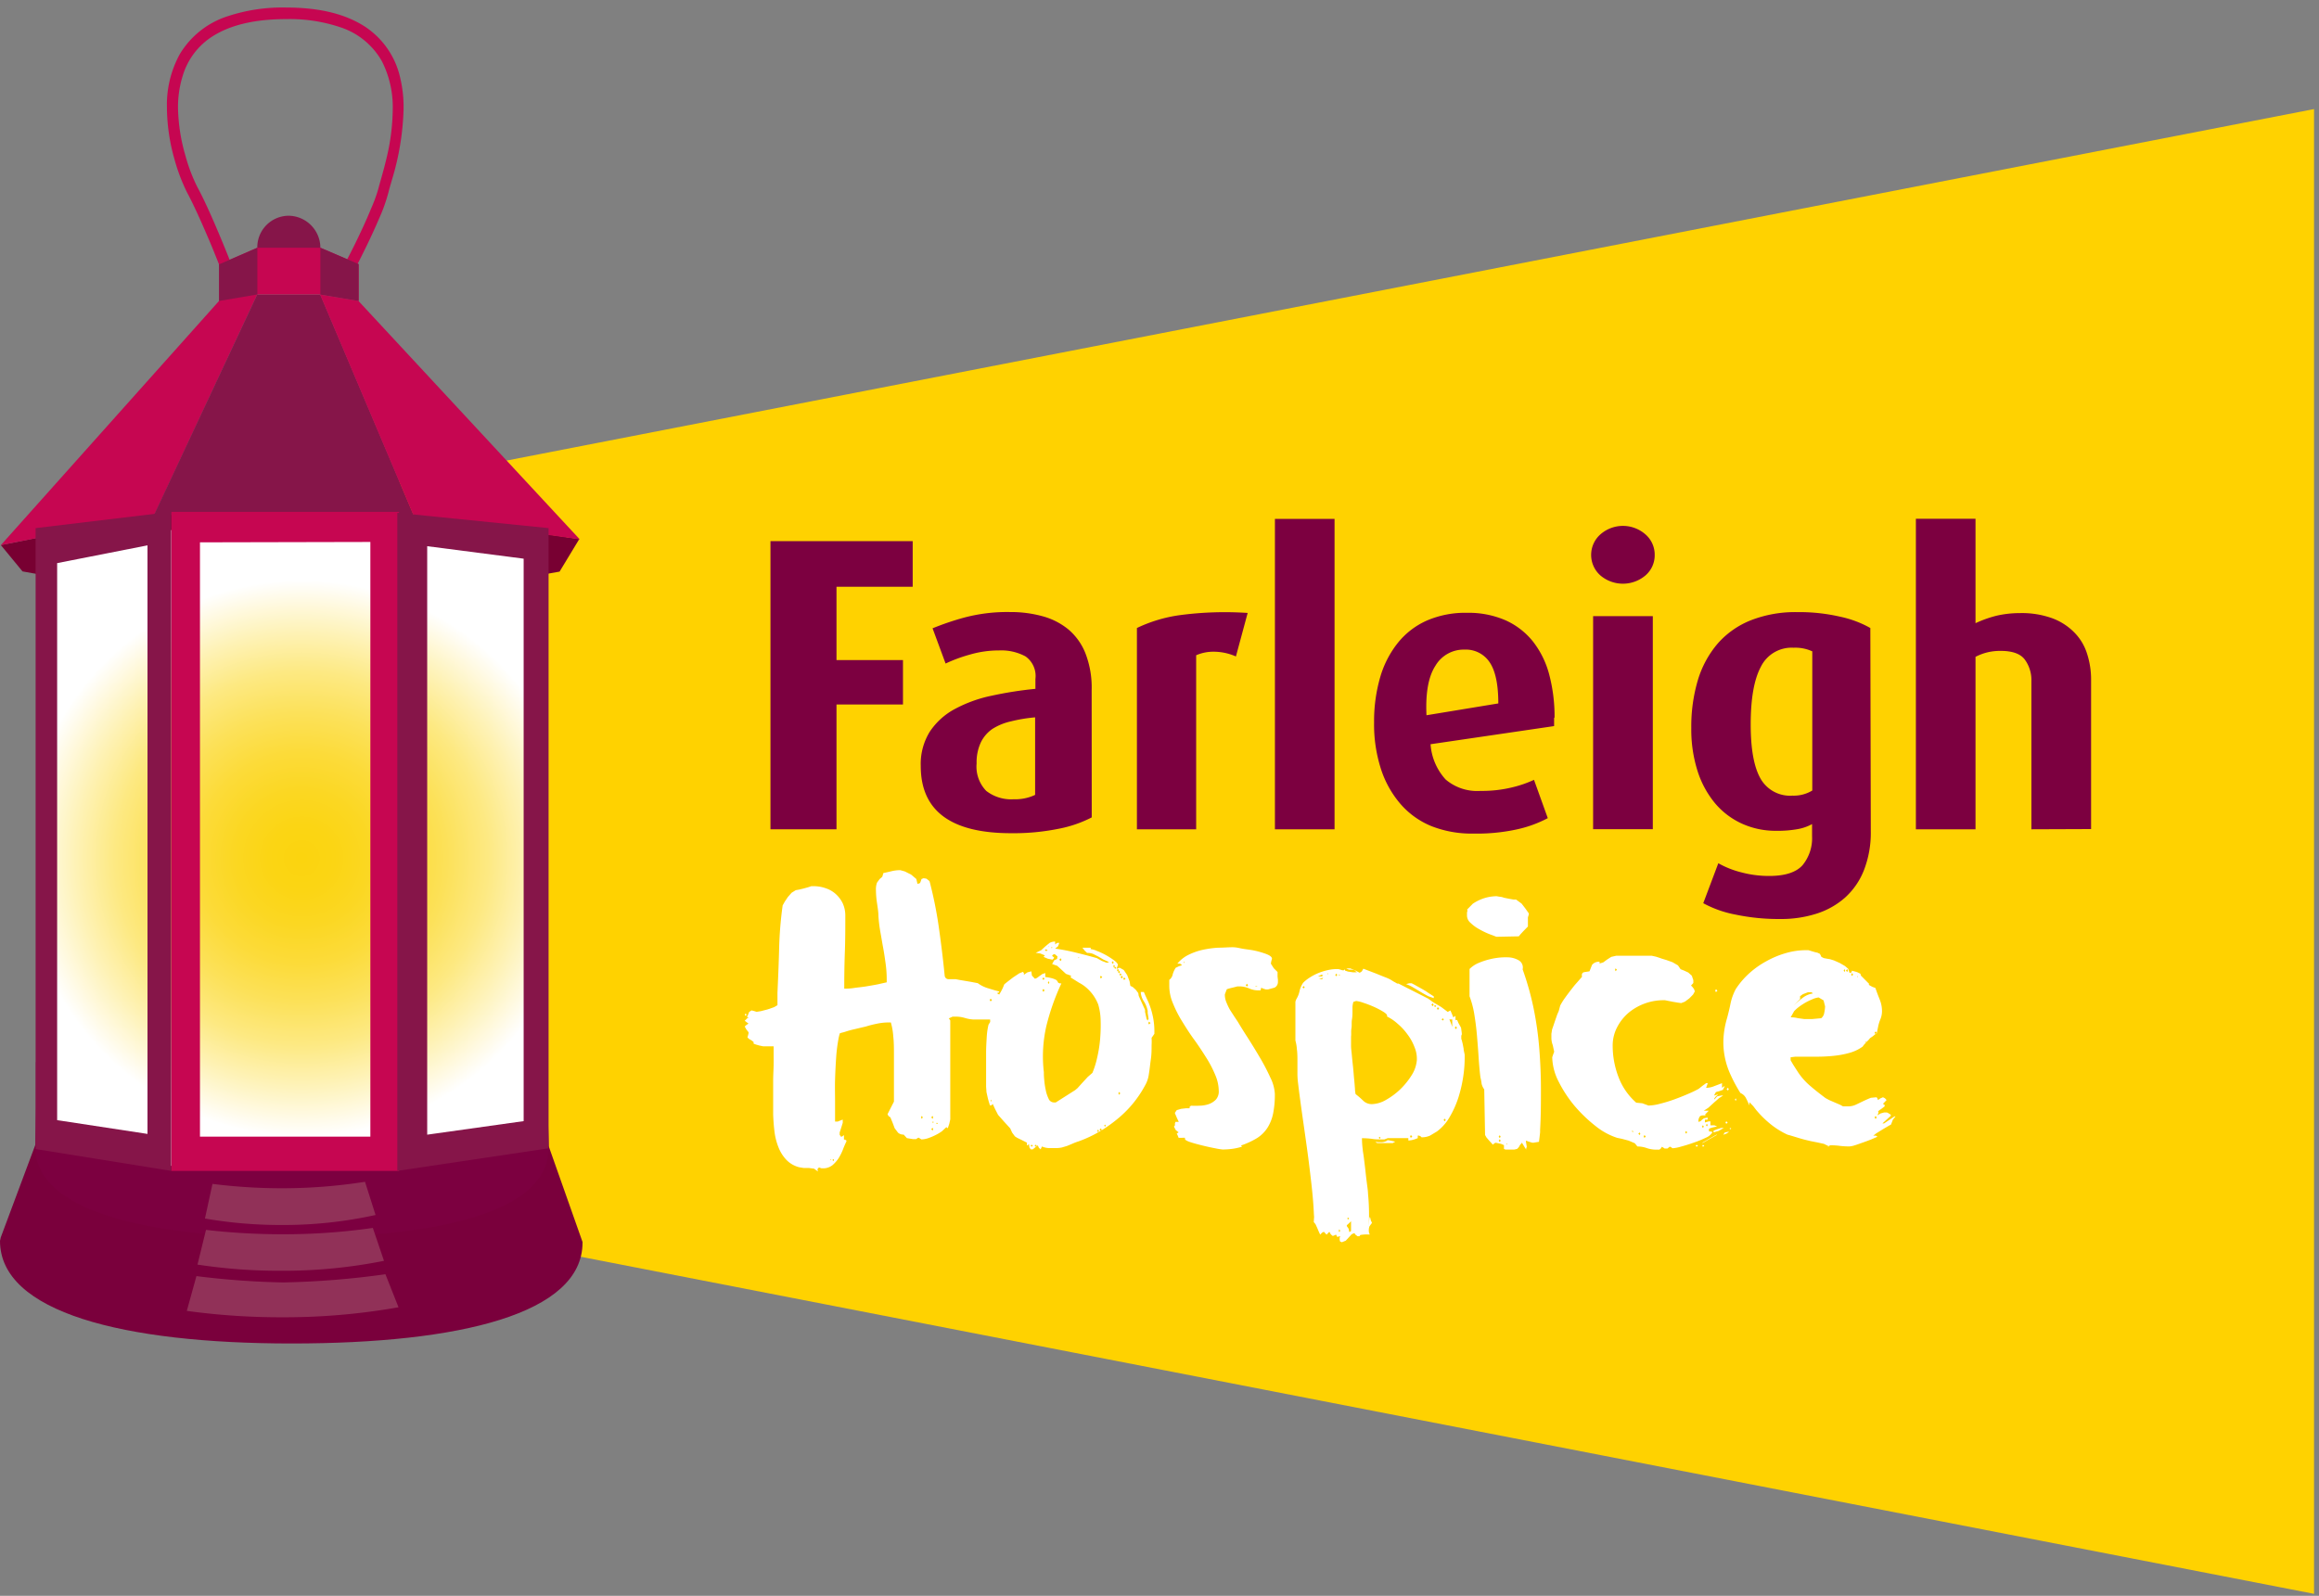 <svg width="308" height="212" xmlns="http://www.w3.org/2000/svg"><rect width="100%" height="100%" fill="#808080" stroke="none"/><defs><radialGradient cx="51.955%" cy="51.449%" fx="51.955%" fy="51.449%" r="56.745%" gradientTransform="matrix(1 0 0 .77 0 .118)" id="a"><stop stop-color="#FBD40F" offset="0%"/><stop stop-color="#FBD40F" offset="1%"/><stop stop-color="#FBD514" offset="12%"/><stop stop-color="#FBD722" offset="24%"/><stop stop-color="#FCDB39" offset="38%"/><stop stop-color="#FCE159" offset="52%"/><stop stop-color="#FDE982" offset="67%"/><stop stop-color="#FEF2B5" offset="81%"/><stop stop-color="#FFFCF0" offset="96%"/><stop stop-color="#FFF" offset="100%"/></radialGradient></defs><g fill="none" fill-rule="evenodd"><path fill="#FFD200" fill-rule="nonzero" d="M307.34 211.74l-255.51-49.7V64.19l255.51-49.7z"/><path d="M103.11 139h-1.76l-.49-.1-.48-.14-.29-.11v-.22l-.28-.22-.33-.19-.21-.2.08-.27.07-.27v-.15l-.29-.36-.22-.4.26-.23.25-.15-.51-.38.24-.23.17-.48.18-.46.32-.21.38.1.29.09.57-.09.89-.23.84-.29.47-.27v-1.63c.09-2 .17-3.91.22-5.85a50.42 50.42 0 01.47-5.78l.28-.5.41-.61.5-.57.55-.34.45-.08.62-.15.61-.17.38-.13h.25a4.78 4.78 0 011.66.27c.5.161.96.427 1.35.78a4 4 0 01.92 1.23 3.91 3.91 0 01.34 1.68c0 1.6 0 3.21-.06 4.82-.06 1.61-.08 3.22-.08 4.83.32 0 .74 0 1.25-.08s1.05-.12 1.6-.21 1.08-.18 1.59-.28l1.2-.27v-.38a15.4 15.4 0 00-.15-2.14c-.1-.71-.2-1.42-.33-2.11s-.24-1.4-.37-2.1a18.71 18.71 0 01-.25-2.08c0-.48-.09-1.06-.19-1.73a11.89 11.89 0 01-.14-1.7c-.02-.34.028-.68.14-1l.35-.48.35-.3.15-.5c.37-.07.74-.16 1.12-.25a4.91 4.91 0 011.12-.13l.61.17.83.42.69.58.16.66.33-.11.11-.27.09-.27.28-.11.37.06.41.32.07.25.08.32a53.86 53.86 0 011.15 6c.287 2.04.527 4.04.72 6a.51.51 0 00.57.46h.87l.57.11.9.15c.33.06.62.1.89.16l.59.11a4.42 4.42 0 001.34.67c.53.16 1 .31 1.53.44l-.11.16h-.14v.12l.7.37.77.39-.15.15v.22l.15.16-.09.53-.36.27-.47.06-.41-.1.45.27.36.42-.7.26c-.19.05-.36.25-.48.58l-.77-.14h-2.18a4.85 4.85 0 01-1.17-.21 4 4 0 00-1.15-.17h-.46l-.5.23.19.27v13.15l-.13.58-.2.6-.19-.15-.59.55a6.29 6.29 0 01-.9.53 7.2 7.2 0 01-1 .41 3.12 3.12 0 01-.82.14l-.18-.11-.15-.11h-.09l-.13.07-.15.11h-.43l-.8-.13-.43-.47a1.05 1.05 0 01-.75-.26l-.44-.58-.28-.74-.29-.71-.23-.16-.14-.22V148l.39-.77.45-.88v-6.22c0-.85 0-1.67-.09-2.45a8.71 8.71 0 00-.32-1.85h-.37a7.82 7.82 0 00-1.49.17c-.49.097-.974.22-1.45.37l-.56.13-.88.21c-.32.07-.62.15-.91.23l-.6.19-.33.08-.19.07-.07.25-.07.29a21.28 21.28 0 00-.34 2.59c-.07 1-.12 2-.15 3s0 2 0 3V149h.35l.32-.13.35-.13v.42l-.2.65-.21.64v.31l.2.27.17-.08.2-.15v.6h.15l.18.12v.11c-.17.36-.34.74-.49 1.15a7.35 7.35 0 01-.57 1.12 4.42 4.42 0 01-.78.88 2 2 0 01-1.11.43h-.37l-.33-.12-.2.23.06.31-.5-.37-.66-.09h-.7l-.61-.1a3.56 3.56 0 01-1.73-1 5.13 5.13 0 01-1.05-1.69 8.35 8.35 0 01-.52-2.08c-.09-.73-.14-1.46-.17-2.17v-4.63c0-.71.05-1.35.06-2 .01-.65 0-1.15 0-1.62v-1l.36.12zm-4.09-4.35l-.1.15.1.15.15-.15-.15-.15zm.19.68l.18-.11-.18-.27v.38zm11.09 18.64v.15l.11-.07-.11-.08zm.38 0l-.12.14.12.14.1-.14-.1-.14zm11.74-5.72l-.1.19.1.2.15-.2-.15-.19zm1.45 0l-.19.19.19.2.07-.2-.07-.19zm0 1.57l-.19.19.19.19.07-.19-.07-.19zm0-.65h.1V149h-.1v.17zm.62 0h-.11v.15h.15l-.04-.15zm7.08-16.5l-.12.18.12.19.18-.19-.18-.18zm.84.37l-.07.2.07.18.15-.18-.15-.2zm.56.16l-.15.19.15.19.1-.19-.1-.19z" fill="#FFF" fill-rule="nonzero"/><path d="M136.39 152.19v-.39l-.75-.38-.54-.26-.3-.19-.37-.5-.26-.57-.84-.92-.77-.87-.38-.74-.33-.71-.18.19h-.19c-.12-.38-.22-.71-.29-1l-.17-.76-.05-.73v-4.53c0-.76.05-1.48.09-2.16a9.12 9.12 0 01.23-1.54l.22-.36v-.4a10.73 10.73 0 01.58-1.74c.25-.62.48-1.16.68-1.62l.07-.11.07-.11.26-.5.22-.53.41-.33.77-.59.8-.53.49-.2.13.16v.23l.46-.32.53-.14.08.57.4.42.27-.11.33-.25.38-.27.39-.13v.53c.253.02.505.064.75.13.267.055.524.153.76.29l.12.17.1.18.21.07h.2a30.85 30.85 0 00-2 5.68 18 18 0 00-.33 6.11c0 .22 0 .55.05 1 .033.447.097.891.19 1.33.074.408.201.805.38 1.18a.79.79 0 00.71.52h.25l2.58-1.64.31-.26.64-.71.72-.78.62-.54c.276-.666.49-1.355.64-2.06a17.06 17.06 0 00.39-2.51c.07-.838.09-1.68.06-2.52a8.14 8.14 0 00-.32-2 5.88 5.88 0 00-.72-1.31 6 6 0 00-.83-.9 5 5 0 00-1-.68l-1.1-.69v-.15l.07-.08-.7-.25-.57-.53-.59-.54-.68-.24.27-.49.39-.19.05-.33-.35-.29h-.14l-.22.15.05.1.06.1h.15l-.06.23-.16.14-.62-.13-.56-.24.18-.2-.64-.26-.58-.08.73-.35.53-.49.56-.46a1.4 1.4 0 01.76-.19v.38l.27-.21h.29l-.19.47-.37.29c.949.134 1.89.318 2.82.55 1 .24 1.88.48 2.71.71l.68.38.61.23h.11l.23-.08-.74-.33-.66-.39-.69-.35a2.05 2.05 0 00-.83-.15l-.31-.29-.31-.4h1.1v.19c.287.036.567.117.83.24a9.55 9.55 0 012.3 1.27c.32.24.48.44.48.6l-.18.53.18-.08.15-.08h.11l.52.29.46.68.31.81.11.62.31.15.41.37.33.44.06.37.84 1.87v.26l.1.45.1.46.13.25.14-.23-.06-.42-.06-.35v-.3a3.6 3.6 0 00-.51-1.27 2.48 2.48 0 01-.41-1.24h.41l.18.42.17.37.16.35a9.82 9.82 0 01.65 1.94 9.45 9.45 0 01.24 2.06v.42l-.19.28-.18.25a8.86 8.86 0 010 1c0 .56 0 1.19-.1 1.87-.1.68-.16 1.37-.27 2a4 4 0 01-.52 1.5 14.7 14.7 0 01-3.78 4.52 18.24 18.24 0 01-2.44 1.68 16.52 16.52 0 01-2.62 1.2 7 7 0 00-.81.31l-.67.28-.7.21a3.58 3.58 0 01-.84.08h-.93a2.6 2.6 0 01-.88-.21l-.18.38-.23-.21-.15-.32-.66.53h-.26l-.17-.21-.06-.29V152l-.29.19zm-4.72-6.11l-.12.15.12.12v-.27zm1.21-13.8l-.11.19.11.2.08-.2-.08-.19zm4.12 19.79l-.11.13.11.14.19-.14-.19-.13zm.59 0l-.19.13.19.14.11-.14-.11-.13zm1-22.22l-.15.17.15.17.14-.17-.14-.17zm0 1.52l-.15.2.15.19.14-.19-.14-.2zm.56-5.11l-.23-.15-.15.15.19.08.19-.08zm.1-.49v-.15l-.05.15h.05zm0 4.57l-.07.2.07.19.12-.19-.12-.2zm.52-4.46l-.08-.07-.07.07.07.09.08-.09zm1.1 1.42l-.18.19.18.19.11-.19-.11-.19zm2.36-.15v.15l.11-.08-.11-.07zm2.62 22.9l-.11.19.11.19.1-.19-.1-.19zm.36-.15l-.18.18.18.16.12-.16-.12-.18zm0-20.28l-.11.19.11.19.18-.19-.18-.19zm.55 19.78l-.11.14.11.14.11-.14-.11-.14zm1.07-21.72l-.19.19.19.19.07-.19-.07-.19zm.11.5l-.07.18.07.19.15-.19-.15-.18zm.18.26l-.14.13.14.14.15-.14-.15-.13zm.34.27l-.11.18.11.19.15-.19-.15-.18zm.18.23l-.15.19.15.18.11-.18-.11-.19zm0 16.12l-.11.19.11.19.15-.19-.15-.19zm.15-15.75l-.11.16.11.15.18-.15-.18-.16zm.22.31l-.18.19.18.19.11-.19-.11-.19zm.29.23l-.11.17.11.17.19-.17-.19-.17zm3.31 5.87l-.1.19.1.19.19-.19-.19-.19zm3.93 15.44l-.12-.31-.13-.26.25-.16-.38-.3-.24-.46.13-.17v-.26l.07-.2h.44l-.25-.53-.26-.61v-.07l.24-.35.57-.17.67-.08h.47v-.19l.18-.15c.386.02.774.02 1.16 0a4 4 0 001.21-.21 2.51 2.51 0 00.93-.59 1.6 1.6 0 00.39-1.17 5.5 5.5 0 00-.49-2.17 14.58 14.58 0 00-1.21-2.3c-.49-.78-1-1.56-1.59-2.37-.59-.81-1.09-1.6-1.58-2.4a15.26 15.26 0 01-1.21-2.38 5.9 5.9 0 01-.49-2.28v-.85a1.19 1.19 0 00.46-.75c.088-.3.22-.587.39-.85l.44-.21.41-.13-.26-.21h-.37a4.43 4.43 0 011.54-1.2 8.28 8.28 0 011.89-.65 13.5 13.5 0 012-.27c.67 0 1.31-.06 1.9-.06.09 0 .43 0 1 .13.57.13 1.16.17 1.79.29.575.116 1.14.277 1.69.48.51.2.76.4.76.64l-.09.3-.06.34.39.61.5.5v.6l.05.44v.29a.82.82 0 01-.46.75l-.87.24h-.26l-.33-.1-.3-.13-.09.35h-.27a3 3 0 01-1.27-.27 3.33 3.33 0 00-1.28-.26h-.18c-.13 0-.37.09-.73.17a6.59 6.59 0 00-.75.21l-.13.33-.13.35v.12c.01.327.082.65.21.95.136.344.296.679.48 1l.57.88.48.72c.27.46.67 1.11 1.21 1.95.54.84 1.09 1.73 1.64 2.67a27 27 0 011.44 2.74 5.53 5.53 0 01.61 2.18 12.82 12.82 0 01-.22 2.57 5.68 5.68 0 01-.74 1.91 4.57 4.57 0 01-1.38 1.39 10.91 10.91 0 01-2.16 1l.15.15a7.77 7.77 0 01-1.28.29 10.4 10.4 0 01-1.3.09 8.58 8.58 0 01-.94-.15c-.53-.1-1.09-.22-1.7-.37-.61-.15-1.14-.29-1.63-.45-.49-.16-.74-.31-.74-.44v-.15l-.84.01zm.78-23.29l-.09-.16v.23l.09-.07zm8.29 2.82l-.15.19.15.19.15-.19-.15-.19zm1.43.38l-.21-.07-.15.07h.36zM178 164.21l-.39.12-.16-.31-.19.08-.18.08h-.11l-.23-.22-.18-.32-.37.38-.36-.38-.23.11-.26.27-.18-.39-.22-.52-.22-.48-.23-.28c.1-1.89.09.52 0-1.38s-.32-3.78-.55-5.7c-.23-1.92-.5-3.8-.77-5.69-.27-1.89-.54-3.77-.76-5.63a10.23 10.23 0 01-.09-1.29v-1.64c0-.56 0-1.09-.07-1.6a5.58 5.58 0 00-.2-1.19v-5.14l.05-.19.09-.19a3.35 3.35 0 00.42-1.09c.09-.375.245-.73.46-1.05a4.9 4.9 0 01.91-.72 6.83 6.83 0 011.14-.59 7.92 7.92 0 011.23-.38 5.53 5.53 0 011.15-.14h.26l.29.08.23.08h.2l.16-.12v.16l.38.13.68.1h.52l-.36-.29-.35-.06h-.35l-.37-.17h.55l.68.29.57.29.28-.18.2-.36 1.7.65c.42.17.82.34 1.22.49.236.09.466.193.69.31l.4.25.31.17.18.11h.18l3.94 2 .63.46.78.46.34.21.39.29.45.34.36-.19.19.44.19.47.29-.19v.54h.22l.18.42.34.61.05.37.05.38v.16l-.07.15v.42l.07.19.12.48.12.63c0 .2.08.47.14.79a17.1 17.1 0 01-.17 2.79 18 18 0 01-.66 2.91 12.7 12.7 0 01-1.19 2.64 6.14 6.14 0 01-1.67 1.88l-.9.54a2.62 2.62 0 01-1.13.23l-.16-.15-.2-.08h-.15v.34l-.41.16-.37.1-.33.05h-.14v-.31h-2.73l-.45.17h-.4c-.44 0-.86 0-1.27-.08a10.72 10.72 0 00-1.31-.08c.003.522.04 1.043.11 1.56 0 .15.08.51.15 1.09.07.58.15 1.18.22 1.85.07.67.15 1.28.22 1.84a10 10 0 01.11 1.09 29.38 29.38 0 01.11 3.86c0 1.26 0-1.76.23-.49l.07.23.11.16-.06.15-.12.15-.16.23a1.68 1.68 0 00-.05.84l.09.23h-.25a4.43 4.43 0 00-1 .07l-.11.16h-.26l-.3-.23-.11-.19-.37.16-.37.41-.41.44-.51.21-.24-.09-.06-.23v-.27l.07-.23zM173.17 131l-.19.15.19.16.11-.16-.11-.15zm2.36-1.52l-.48.23h.53l.16-.17h-.09l-.12-.06zm-.34.61h.41l.14-.21-.55.21zm1.22-.76h-.14l.06.11.08-.11zm1.11-.54l.07.2-.07.19-.19-.19.19-.2zm0 .54l-.19.19.19.19.07-.19-.07-.19zm.48.23l-.12-.12-.1.12h.22zm-.12 33.75l-.08.19.08.19.12-.19-.12-.19zm1-.42l.25.36.08.44.23-.15v-1.3l-.27.27-.29.26v.12zm.19-1.14l-.15.13.15.13.11-.13-.11-.13zm1-16.38c.35.27.683.561 1 .87.318.3.743.458 1.18.44a3.93 3.93 0 001.83-.56 9.35 9.35 0 001.9-1.41 9.91 9.91 0 001.51-1.87 4.42 4.42 0 00.69-2 4 4 0 00-.31-1.73 6.74 6.74 0 00-.94-1.7 7.86 7.86 0 00-1.33-1.43 5.87 5.87 0 00-1.39-.94c.087-.147-.043-.337-.39-.57a10.77 10.77 0 00-1.29-.69 14.43 14.43 0 00-1.48-.57 4.05 4.05 0 00-.94-.23l-.18.06-.18.06a3 3 0 00-.12.7v.71c0 .13 0 .54-.07.93s0 .79-.07 1.19c-.07.4 0 .75-.05 1.06v1.26c0 .37.07.79.11 1.27.04.48.1 1 .16 1.57.06.57.09 1.08.14 1.56.05.48.08.91.11 1.29.005.232.032.463.08.69l.03.04zm2.59 6.3a2 2 0 00.66.07c.2.02.4-.004.59-.07l.22-.08.14-.11h.16l.45.09.43.1-.34.19h-2.06l-.25-.19zm.62-.65l-.18.13.18.14.07-.14-.07-.13zm3.46-20.28l.45-.12h.29l.39.2.57.32.57.32.39.23.27.19.36.23.4.26v.23l-.72-.25c-.3-.16-.65-.35-1-.56l-1.07-.64a5.1 5.1 0 00-.89-.41h-.01zm.64 20.05l-.1.19.1.19.19-.19-.19-.19zm2.92-17.5l-.19.19.19.19.11-.19-.11-.19zm.29.23l-.11.13.11.14.18-.14-.18-.13zm.37.27l-.11.19.11.19.18-.19-.18-.19zm.66 1.49l-.15.15.15.15.15-.15-.15-.15zm.26 13.33l-.15.18.15.17.14-.17-.14-.18zm.62-13.18c.146.326.273.66.38 1v-1h-.38zm.89.91l-.18.19.18.19.11-.19-.11-.19zm5.36-11.89l-1-.38a10.54 10.54 0 01-1.31-.64 5.22 5.22 0 01-1.12-.82 1.29 1.29 0 01-.48-1v-.38l.07-.27-.07-.11.76-.78a5.8 5.8 0 012.12-.9 6 6 0 011.05-.11l.35.06.35.05.32.1.59.12.61.11h.36l.74.54.5.65.46.65v.15l-.12.38v1.22l-.25.25-.37.38-.37.4-.22.27-2.97.06zm-.11 27.36l-.18.09-.18.17-.19-.21-.33-.36-.34-.4-.18-.32-.11-6.06a2 2 0 01-.35-.75 5.67 5.67 0 00-.16-.86c-.1-.83-.18-1.74-.24-2.7-.06-.96-.14-1.93-.22-2.88-.08-.95-.2-1.87-.35-2.79a12.09 12.09 0 00-.63-2.38v-3.63a3.74 3.74 0 011.22-.81 9.49 9.49 0 011.86-.57 8.62 8.62 0 012-.17 3 3 0 011.49.42 1.1 1.1 0 01.48 1.18 38.16 38.16 0 011.46 5.19 44.81 44.81 0 01.75 5.32c.14 1.79.22 3.58.22 5.39 0 1.81 0 3.6-.11 5.41v.34l-.07.62-.08.64-.38.06-.35.06h-.15l-.46-.14-.39-.14v.16l.06.35.05.3-.08.23v.15l-.29-.46-.27-.45-.25.29-.17.3-.22.23-.39.09h-1.17l-.19-.09v-.5l-.39-.17-.72-.15zm.55-1l-.14.19.14.19.12-.19-.12-.19zm0 .54l-.14.18.14.19.12-.19-.12-.18zm1 .49l-.07.13.07.13v-.26zm17.28.46l-.34-.42-.82-.35-.9-.24-.63-.13a9 9 0 01-2.83-1.54 19.23 19.23 0 01-2.81-2.69 16.77 16.77 0 01-2.13-3.24 7.42 7.42 0 01-.85-3.24l.13-.38.13-.35-.19-.88a2.723 2.723 0 01-.18-1v-.49l.09-.58.17-.49.25-.74.26-.75.21-.49.19-.71a8.25 8.25 0 01.62-1c.24-.34.49-.67.74-1l.51-.65.18-.21.32-.36.31-.36.22-.25c-.07-.33 0-.54.28-.61l.71-.11.34-.86a1.17 1.17 0 011-.41v.23l.49-.15.5-.37.56-.36.66-.15h4.72l.58.13.43.14.31.11.63.19.81.29.72.42.35.51.44.17.58.27.47.42.2.59v.38l-.31.35.14.11.26.34.11.31-.23.42-.5.51-.59.44-.49.19-.43-.06-.66-.11-.66-.13-.39-.08a7.29 7.29 0 00-4.77 1.6 6.37 6.37 0 00-1.58 1.95 5.24 5.24 0 00-.61 2.54 11.62 11.62 0 00.78 4.13 8.51 8.51 0 002.35 3.39l.81.08.81.3a6.22 6.22 0 001.51-.23 19 19 0 001.88-.57c.63-.23 1.25-.47 1.84-.73a15.41 15.41 0 001.43-.68l.19-.15.31-.25.32-.23.18-.13h.22l-.22.61h.19a2.88 2.88 0 00.92-.23l1-.38v.61l.34-.23v.08l-.23.43-.45.16-.47.13-.21.38v.08l.17-.06.2-.06h.12l-.28.23-.21.27v.15l.38-.42.54-.11h.26l-.52.32-.72.63-.73.67-.61.4h.66l-.51.53.14.11c-.42-.053-.69-.013-.81.12a1.05 1.05 0 00-.19.72l.28-.09.19-.19.25-.19.5-.1v.27h-.36v.38l.26-.08.25-.07h.22v.53h.53l.36.15-.24.05-.38.09-.35.11-.14.14.06.28h.31l.11.12a1.88 1.88 0 01-.88.71 13.82 13.82 0 01-1.63.66c-.58.21-1.15.38-1.67.52a5.21 5.21 0 01-1.05.21h-.08l-.15-.12-.12-.07h-.1l-.29.23h-.37l-.17-.12-.2-.11-.14.23-.19.15H220a3.883 3.883 0 01-1.29-.21 3.6 3.6 0 00-1.22-.21l-.02-.01zm-3.52-23.16l.11.18-.11.2-.15-.2.15-.18zm.62-.5l-.07.19.07.19.19-.19-.19-.19zm2.32 21.8v-.19h-.18l.18.19zm.89 0l-.19.18.19.17.08-.17-.08-.18zm.63.35l-.11.19.11.19.18-.19-.18-.19zm5.53-.54l-.12.18.12.17.15-.17-.15-.18zm1.39 1.83l-.11.13.11.14.19-.14-.19-.13zm.85-2.59l-.14.17.14.18.11-.18-.11-.17zm-.11 2.33h.11l1.88-1.07h-.11l-1.88 1.07zm.11.26l-.08.13.08.14.18-.14-.18-.13zm.52-2.78l-.12.17.12.17.11-.17-.11-.17zm1.92.54l-.63.2-.4.17v.23l.67-.2.69-.4h-.33zm-.71-18.42l-.11.19.11.19.19-.19-.19-.19zm1.59 18.94l-.41.08-.22.31.43-.15.35-.24h-.15zm-.22-1.4l-.11.17.11.17.18-.17-.18-.17zm.22-4.46l-.18.19.18.19.11-.19-.11-.19zm.29 5.34l-.07.09.07.1.15-.1-.15-.09zm.74-3.93l-.11.17.11.17.08-.17-.08-.17zm1.81.94c-.13-.31-.27-.62-.44-.95a1.42 1.42 0 00-.74-.69 19.19 19.19 0 01-1.34-2.49 10.18 10.18 0 01-.76-2.41 10 10 0 01-.15-2.46c.06-.889.221-1.768.48-2.62.17-.64.33-1.29.46-1.95a7.22 7.22 0 01.68-1.87 10.72 10.72 0 011.79-2.1 11.74 11.74 0 012.31-1.63 12.1 12.1 0 012.59-1.07 9.57 9.57 0 012.67-.38h.3l.45.14.45.13.28.06.33.15.11.19.09.21.32.17.42.08.42.07.54.17.74.33.69.4.43.36.11.31.07.23h.18l.12-.12v-.15c.32.07.57.14.72.19l.43.21.07.25 1.1 1.11-.07.07.07.08.41.23.41.15c.17.5.36 1 .56 1.5a4.11 4.11 0 01.32 1.62 2.78 2.78 0 01-.2 1 5.31 5.31 0 00-.31 1l-.09.44-.1.48h-.11l-.07.09-.33.28-.37.25-.19.23-.33.33-.33.37-.14.2a5.57 5.57 0 01-1.81.85 12.42 12.42 0 01-2.07.38c-.71.07-1.42.11-2.14.11h-2.92l-.63.08v.39l.33.57.3.47.26.4a8.6 8.6 0 001.75 2c.67.58 1.35 1.1 2 1.59l.48.26.76.33.7.3.38.21h.7a2.45 2.45 0 001-.22l1-.48c.36-.17.68-.31 1-.44l.76-.07.11.15.08.22.31-.22.35-.15.26.13.22.24-.48.5.11.08.11.07v.19l-.39.3-.35.24-.07.08-.07.07.07.12-.07.19-.07.19.41-.25.47-.13h.36l.15.06.17.11.2.12v.16l-1.1 1h.22l1.37-.92h.14l-.35.43-.24.64c-.49.27-.88.51-1.17.68l-.82.51-.37.29h.34l.22.14-.83.36c-.36.14-.73.28-1.11.41-.38.13-.73.27-1.07.37a2.84 2.84 0 01-.72.15 9.91 9.91 0 01-1.25-.07 9.36 9.36 0 00-1.18-.08h-.11l-.17.08-.2.07h.22l-.7-.34-.87-.19-.91-.18-.83-.2-.57-.16-.72-.22-.63-.19-.3-.08a10.8 10.8 0 01-2.24-1.39 13.74 13.74 0 01-1.92-1.89l-.39-.51-.5-.52-.02.42zm5.49-11.7a3.67 3.67 0 01.94.11l.86.12h1.06l1.19-.11a1.09 1.09 0 00.41-.73 4.71 4.71 0 00.11-.84l-.2-.8-.65-.39a2.82 2.82 0 00-.92.28 7.17 7.17 0 00-1.25.66 5.74 5.74 0 00-1.09.88l-.46.82zm.37-1.56c.39-.36.79-.7 1.19-1a2.9 2.9 0 011.39-.61l-.17-.16h-.49l-.67.26-.37.26v.39l-.88.86zm6.79-4.85l-.13.2.13.19.07-.19-.07-.2zm.35 0l-.17.2.17.19.09-.19-.09-.2zm.63.54l-.1.19.1.19.16-.19-.16-.19zm.7.38v.19l.08-.12-.08-.07zm1.26 8.77l-.13-.08-.13.08h.26zm1.18-1.41l-.14.19.14.19.15-.19-.15-.19zm0 11.24l-.14.19.14.2.15-.2-.15-.19z" fill="#FFF" fill-rule="nonzero"/><path d="M39.82 155c-26.06.16-34.93-11.93-34.93-11.93l-.19 9-4.6 12.32-.1.46c0 9.48 16.35 13.63 38.72 13.63 22.37 0 38.65-3.94 38.65-13.41V165l-4.5-12.75-.19-9S64.21 154.56 39.52 155" fill="#7A003C"/><path d="M4.78 141.11V152l-.09.4c0 8.36 14.41 12 34.11 12s34.05-3.46 34.05-11.81v-.06l-.17-11.23" fill="#7C0040"/><path d="M52.93 173.67A87.28 87.28 0 0137.48 175a92.14 92.14 0 01-12.67-.85l1.28-4.62a108.6 108.6 0 0011.52.84 112.17 112.17 0 0013.58-1.09l1.74 4.39zM51 167.5a68.15 68.15 0 01-13.63 1.32 71.8 71.8 0 01-11.14-.82l1.13-4.61a88.42 88.42 0 0010.16.58 83.32 83.32 0 0012-.84L51 167.5zm-1.12-6.09a57 57 0 01-12.45 1.33 59.14 59.14 0 01-10.21-.86l1-4.6a73.87 73.87 0 009.29.58 71 71 0 0010.97-.86l1.4 4.41z" fill="#913158"/><path fill="#780032" fill-rule="nonzero" d="M.11 72.41l2.88 3.5 16.42 2.97 12.97.21h19.65l9.12-.84 13.17-2.31 2.62-4.33-22.4-3.28-34.12.05z"/><path fill="url(#a)" fill-rule="nonzero" d="M6.14 70.42h65.31v81.05l-18.601 3.74H24.188L6.14 151.17z"/><path fill="#C60651" fill-rule="nonzero" d="M.11 72.42l20.38-4.02L34.2 39.06l-5.02.82z"/><path fill="#861549" fill-rule="nonzero" d="M20.45 68.42l34.53.08-12.44-29.37h-8.38z"/><path fill="#C60651" fill-rule="nonzero" d="M42.51 39.13l5.08.83L77 71.65l-22.02-3.04zm-11.77-4s-.65-1.67-1.54-3.79-2-4.68-3-6.51a22.29 22.29 0 01-1.56-4.11 24.16 24.16 0 01-1-6.45 14 14 0 01.65-4.27 9.37 9.37 0 014-5.21c2.18-1.37 5.29-2.25 9.71-2.25a21.09 21.09 0 017.2 1.08 9.84 9.84 0 015.54 4.55 13.48 13.48 0 011.42 6.43 28.57 28.57 0 01-.82 6.4c-.22.94-.45 1.77-.64 2.45-.19.68-.35 1.22-.44 1.59a20.4 20.4 0 01-1 2.73c-.64 1.58-1.47 3.33-2.13 4.68-.34.68-.63 1.26-.84 1.66-.21.4-.33.65-.33.65l1.31.73s.91-1.72 1.9-3.83c.5-1.05 1-2.2 1.47-3.29a22.36 22.36 0 001-3c.07-.29.23-.83.43-1.52a35.36 35.36 0 001.53-9.33 16.87 16.87 0 00-.6-4.79 11 11 0 00-4.54-6.2C46 1.94 42.65 1 38 1a23.14 23.14 0 00-7.68 1.13 11.52 11.52 0 00-6.45 5.08 14 14 0 00-1.7 7.06 25.55 25.55 0 001 6.88 24.58 24.58 0 001.68 4.43c.94 1.74 2.06 4.29 2.95 6.38.43 1 .82 2 1.09 2.66l.43 1.09 1.42-.58z"/><path d="M42.55 33a4.19 4.19 0 11-4.19-4.34A4.27 4.27 0 0142.55 33" fill="#861549" fill-rule="nonzero"/><path fill="#C60651" fill-rule="nonzero" d="M29.1 39.98v-4.86l5.08-2.21h8.37l5.08 2.18v4.89l-5.18-.86h-8.3z"/><path fill="#861549" fill-rule="nonzero" d="M29.1 35.12l5.08-2.21v6.21l-5.08.86zm13.45-2.21v6.22l5.08.85v-4.89z"/><path d="M26.56 72.05V151h22.63V72l-22.63.05zm-3.82 83.5V68H53v87.55H22.74z" fill="#C60651" fill-rule="nonzero"/><path fill="#7C0040" fill-rule="nonzero" d="M102.33 110.17V71.89h18.89v6.06H111.1v9.74h8.83v5.9h-8.83v16.58z"/><g fill-rule="nonzero"><path d="M145 108.59a16.27 16.27 0 01-4.44 1.52 30.08 30.08 0 01-6.27.58c-8 0-12-2.977-12-8.93a8.13 8.13 0 011.21-4.57 9.17 9.17 0 013.32-3 18 18 0 014.86-1.76 50.62 50.62 0 015.84-.92V90.2a3.18 3.18 0 00-1.32-3 6.75 6.75 0 00-3.5-.79 13.73 13.73 0 00-3.88.55 20.21 20.21 0 00-3.23 1.19l-1.73-4.68a36.41 36.41 0 014.07-1.39 22.2 22.2 0 016.24-.77 15.83 15.83 0 014.31.56 9.18 9.18 0 013.42 1.75 8 8 0 012.27 3.19 12.57 12.57 0 01.82 4.85l.01 16.93zm-7.52-13.29a20.53 20.53 0 00-3.2.53 7.71 7.71 0 00-2.46 1 4.58 4.58 0 00-1.55 1.8 6.21 6.21 0 00-.56 2.79 4.62 4.62 0 001.28 3.65 5.39 5.39 0 003.64 1.11 6.16 6.16 0 002.85-.58V95.3zm26.67-8.09a7.33 7.33 0 00-2.89-.63 5.69 5.69 0 00-2.39.47v23.12H151V83.43a19.3 19.3 0 015.71-1.71 45.29 45.29 0 019-.29l-1.56 5.78zm5.18-18.28h7.92v41.24h-7.92zm37.08 26.37v1.16L190 98.87a7.75 7.75 0 002 4.68 6.44 6.44 0 004.63 1.52 16.8 16.8 0 004.21-.47 15.28 15.28 0 002.9-1l1.83 5.09a16 16 0 01-4 1.47 24.94 24.94 0 01-5.87.58 14.57 14.57 0 01-5.61-1 10.88 10.88 0 01-4.14-3 13.44 13.44 0 01-2.56-4.65 19.32 19.32 0 01-.89-6.12 21 21 0 01.81-6 13.15 13.15 0 012.39-4.62 10.27 10.27 0 013.88-2.94 12.92 12.92 0 015.26-1 12.35 12.35 0 015.13 1 9.8 9.8 0 013.63 2.81 12.11 12.11 0 012.16 4.39 21.89 21.89 0 01.71 5.78l-.06-.09zM199 93.45c0-2.5-.38-4.317-1.14-5.45a3.8 3.8 0 00-3.37-1.7 4.35 4.35 0 00-3.84 2.14c-.933 1.433-1.33 3.627-1.19 6.58l9.54-1.57zm20.77-19.74a3.53 3.53 0 01-1.22 2.73 4.63 4.63 0 01-6 0 3.64 3.64 0 010-5.44 4.53 4.53 0 016 0 3.56 3.56 0 011.22 2.71zm-8.18 8.14h7.93v28.31h-7.93V81.85zm36.88 28.52a13.75 13.75 0 01-.9 5.21 9.66 9.66 0 01-2.5 3.65 10.51 10.51 0 01-3.81 2.15 15.4 15.4 0 01-4.83.71 27.74 27.74 0 01-5.89-.58 14.67 14.67 0 01-4.32-1.52l2-5.31a12.28 12.28 0 003.05 1.21 14.13 14.13 0 003.71.48c2.1 0 3.57-.48 4.42-1.42a5.66 5.66 0 001.27-3.89v-1.58a6.14 6.14 0 01-1.87.66 14.79 14.79 0 01-2.9.23 10.79 10.79 0 01-4.52-.94 10.19 10.19 0 01-3.58-2.7 12.73 12.73 0 01-2.34-4.31 18.16 18.16 0 01-.83-5.7 21.6 21.6 0 01.88-6.39 13.42 13.42 0 012.65-4.86 11.49 11.49 0 014.39-3.07 16.16 16.16 0 016.15-1.08 24.15 24.15 0 015.71.61c1.402.295 2.75.8 4 1.5l.06 26.94zm-7.77-23.84a5.39 5.39 0 00-2.48-.48 4.55 4.55 0 00-4.36 2.55c-.9 1.7-1.34 4.25-1.34 7.64 0 3.233.427 5.617 1.28 7.15a4.51 4.51 0 004.27 2.31 4.74 4.74 0 002.63-.68V86.53zm29.1 23.64V90.46a4.58 4.58 0 00-.87-2.83c-.57-.77-1.64-1.16-3.2-1.16a7.33 7.33 0 00-1.75.19 7 7 0 00-1.6.6v22.91h-7.92V68.92h7.92v13.87a15.42 15.42 0 012.82-1 13.82 13.82 0 013.07-.34 11.86 11.86 0 014.37.71 8 8 0 012.92 1.92 7 7 0 011.65 2.81c.347 1.096.523 2.24.52 3.39v19.86l-7.93.03z" fill="#7C0040"/><path d="M4.73 70.16v82.49l18 2.9V68l-18 2.16zm14.86 80.48l-12-1.83v-74l12-2.36v78.19zm33.18-82.51v87.42l20.09-3V70.16l-20.09-2.03zm16.78 80.81l-12.81 1.8V72.56l12.81 1.66v74.72z" fill="#861549"/></g></g></svg>